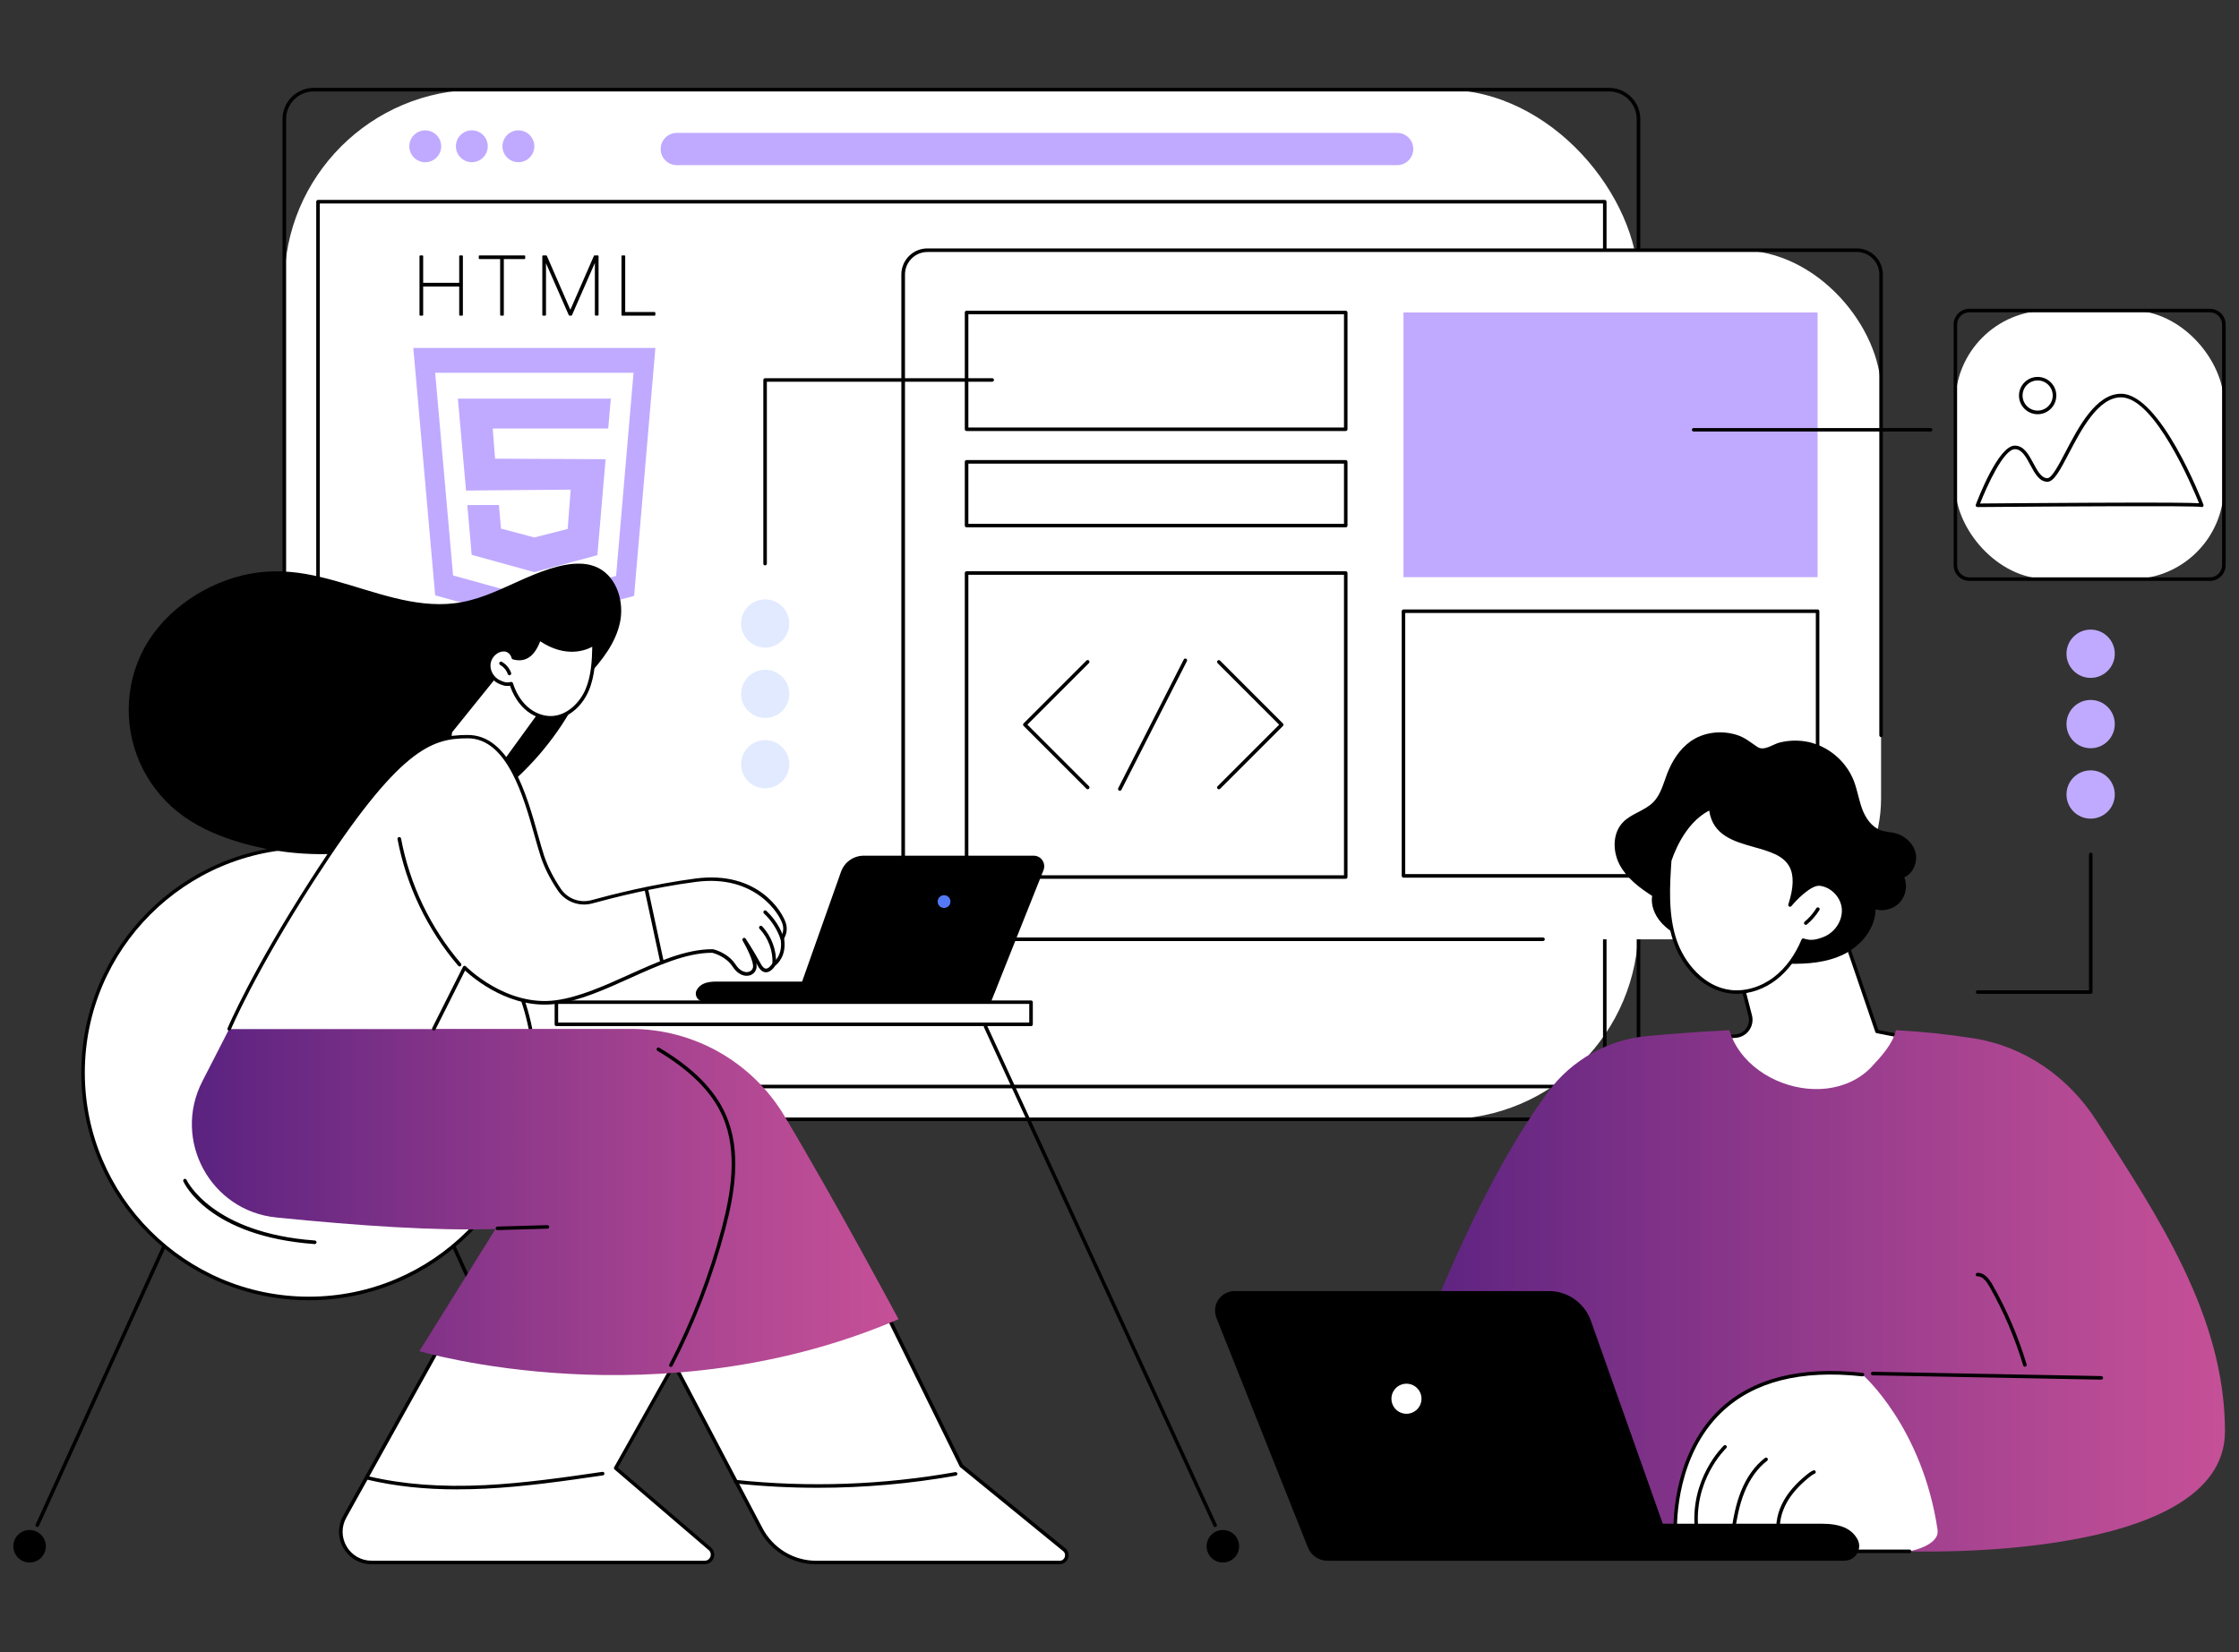 <?xml version="1.0" encoding="UTF-8"?>
<svg id="Layer_1" data-name="Layer 1" xmlns="http://www.w3.org/2000/svg" xmlns:xlink="http://www.w3.org/1999/xlink" viewBox="0 0 420 310">
  <rect x="0" y="0" width="420" height="310" fill="#333333" stroke="none"/>
  <defs>
    <style>
      .cls-1 {
        fill: #e2eaff;
      }

      .cls-2 {
        fill: #fff;
      }

      .cls-3 {
        fill: #5479f7;
      }

      .cls-4 {
        fill: url(#GradientFill_1);
      }

      .cls-5 {
        fill: url(#GradientFill_1-2);
      }

      .cls-6 {
        fill: #c0aaff;
      }
    </style>
    <linearGradient id="GradientFill_1" data-name="GradientFill 1" x1="263.59" y1="242.2" x2="417.37" y2="242.2" gradientUnits="userSpaceOnUse">
      <stop offset="0" stop-color="#5a2280"/>
      <stop offset=".34" stop-color="#823388"/>
      <stop offset=".78" stop-color="#b24893"/>
      <stop offset="1" stop-color="#c55097"/>
    </linearGradient>
    <linearGradient id="GradientFill_1-2" data-name="GradientFill 1" x1="36" y1="225.53" x2="168.56" y2="225.53" xlink:href="#GradientFill_1"/>
  </defs>
  <g id="HTML5_website_development" data-name="HTML5 website development">
    <g>
      <g>
        <rect class="cls-2" x="53.34" y="16.83" width="254.01" height="193.18" rx="36.35" ry="36.35"/>
        <path d="M301.85,210.35H58.84c-3.22,0-5.84-2.62-5.84-5.84V22.33c0-3.22,2.62-5.84,5.84-5.84h243.01c3.22,0,5.84,2.62,5.84,5.84v182.18c0,3.22-2.62,5.84-5.84,5.84ZM58.84,17.16c-2.85,0-5.17,2.32-5.17,5.17v182.18c0,2.85,2.32,5.17,5.17,5.17h243.01c2.85,0,5.17-2.32,5.17-5.17V22.33c0-2.85-2.32-5.17-5.17-5.17H58.84Z"/>
      </g>
      <g>
        <circle class="cls-6" cx="79.77" cy="27.45" r="2.99"/>
        <circle class="cls-6" cx="88.51" cy="27.45" r="2.99" transform="translate(41.46 107.28) rotate(-76.72)"/>
        <circle class="cls-6" cx="97.24" cy="27.45" r="2.99" transform="translate(48.19 115.78) rotate(-76.72)"/>
      </g>
      <path class="cls-6" d="M262.08,30.99H126.96c-1.67,0-3.03-1.36-3.03-3.03s1.36-3.03,3.03-3.03h135.12c1.67,0,3.03,1.36,3.03,3.03s-1.36,3.03-3.03,3.03Z"/>
      <path d="M301.03,204.2H59.65c-.18,0-.33-.15-.33-.33V37.84c0-.18.15-.33.33-.33h241.38c.18,0,.33.15.33.33v166.02c0,.18-.15.33-.33.33ZM59.99,203.53h240.71V38.18H59.99v165.35Z"/>
    </g>
    <g>
      <g>
        <rect class="cls-2" x="169.42" y="46.95" width="183.44" height="129.29" rx="26.43" ry="26.43"/>
        <path d="M289.44,176.57h-115.48c-2.69,0-4.88-2.19-4.88-4.89V51.5c0-2.7,2.19-4.89,4.88-4.89h174.35c2.69,0,4.88,2.19,4.88,4.89v86.47c0,.18-.15.33-.33.33s-.33-.15-.33-.33V51.5c0-2.33-1.89-4.22-4.21-4.22h-174.35c-2.32,0-4.21,1.89-4.21,4.22v120.18c0,2.33,1.89,4.22,4.21,4.22h115.48c.18,0,.33.15.33.33s-.15.33-.33.33Z"/>
        <g>
          <g>
            <rect class="cls-2" x="181.32" y="58.63" width="71.13" height="21.91"/>
            <path d="M252.44,80.87h-71.13c-.18,0-.33-.15-.33-.33v-21.91c0-.18.15-.33.33-.33h71.13c.18,0,.33.15.33.33v21.91c0,.18-.15.33-.33.33ZM181.65,80.21h70.46v-21.24h-70.46v21.24Z"/>
          </g>
          <rect class="cls-6" x="263.27" y="58.63" width="77.68" height="49.66"/>
          <g>
            <rect class="cls-2" x="263.27" y="114.68" width="77.68" height="49.66"/>
            <path d="M340.95,164.67h-77.68c-.18,0-.33-.15-.33-.33v-49.66c0-.18.15-.33.33-.33h77.68c.18,0,.33.15.33.33v49.66c0,.18-.15.33-.33.33ZM263.6,164h77.02v-48.99h-77.02v48.99Z"/>
          </g>
          <g>
            <rect class="cls-2" x="181.32" y="86.65" width="71.13" height="11.96"/>
            <path d="M252.44,98.94h-71.13c-.18,0-.33-.15-.33-.33v-11.96c0-.18.15-.33.33-.33h71.13c.18,0,.33.15.33.33v11.96c0,.18-.15.33-.33.33ZM181.65,98.28h70.46v-11.29h-70.46v11.29Z"/>
          </g>
          <g>
            <rect class="cls-2" x="181.32" y="107.51" width="71.13" height="57.05"/>
            <path d="M252.44,164.89h-71.13c-.18,0-.33-.15-.33-.33v-57.05c0-.18.15-.33.33-.33h71.13c.18,0,.33.15.33.33v57.05c0,.18-.15.33-.33.33ZM181.65,164.22h70.46v-56.38h-70.46v56.38Z"/>
          </g>
          <g>
            <path d="M228.64,148.09c-.09,0-.17-.03-.24-.1-.13-.13-.13-.34,0-.47l11.55-11.55-11.55-11.55c-.13-.13-.13-.34,0-.47.13-.13.34-.13.47,0l11.79,11.79c.13.13.13.34,0,.47l-11.79,11.79c-.07.07-.15.1-.24.1Z"/>
            <path d="M204.04,148.09c-.09,0-.17-.03-.24-.1l-11.79-11.79c-.13-.13-.13-.34,0-.47l11.79-11.79c.13-.13.34-.13.47,0s.13.34,0,.47l-11.55,11.55,11.55,11.55c.13.13.13.34,0,.47-.07.07-.15.1-.24.1Z"/>
            <path d="M210.06,148.38c-.05,0-.1-.01-.15-.04-.16-.08-.23-.28-.15-.45l12.29-24.15c.08-.16.28-.23.45-.15.16.08.23.28.15.45l-12.29,24.15c-.06.12-.18.18-.3.18Z"/>
          </g>
        </g>
      </g>
      <g>
        <g>
          <g>
            <rect class="cls-2" x="366.79" y="58.26" width="50.37" height="50.39" rx="17.31" ry="17.31"/>
            <path d="M414.55,108.99h-45.13c-1.63,0-2.95-1.33-2.95-2.95v-45.15c0-1.63,1.33-2.95,2.95-2.95h45.13c1.63,0,2.95,1.32,2.95,2.95v45.15c0,1.63-1.33,2.95-2.95,2.95ZM369.41,58.6c-1.26,0-2.29,1.03-2.29,2.29v45.15c0,1.26,1.03,2.29,2.29,2.29h45.13c1.26,0,2.29-1.03,2.29-2.29v-45.15c0-1.26-1.03-2.29-2.29-2.29h-45.13Z"/>
          </g>
          <g>
            <path class="cls-2" d="M413.02,94.81s-7.92-20.59-15.16-20.59-11.08,15.84-13.8,15.84-3.17-6.11-6.11-6.11-7.01,10.86-7.01,10.86c0,0,42.07-.38,42.07,0Z"/>
            <path d="M413.02,95.14c-.05,0-.1-.01-.15-.03-1.41-.24-25.76-.11-41.92.03-.11,0-.21-.05-.28-.14-.06-.09-.08-.21-.04-.31.43-1.13,4.24-11.08,7.32-11.08,1.7,0,2.61,1.69,3.48,3.32.77,1.43,1.5,2.79,2.63,2.79.83,0,2.14-2.51,3.41-4.94,2.4-4.6,5.7-10.9,10.39-10.9,7.38,0,15.14,19.96,15.47,20.81.01.04.02.08.02.12,0,.16-.11.3-.27.33-.02,0-.04,0-.06,0ZM377.96,84.28c-2.12,0-5.27,6.97-6.53,10.19,2.18-.02,11.33-.1,20.41-.14,14.65-.07,19.2,0,20.67.09-1.27-3.14-8.33-19.87-14.64-19.87-4.29,0-7.47,6.09-9.8,10.54-1.61,3.08-2.77,5.3-4,5.3-1.53,0-2.39-1.6-3.21-3.14-.82-1.53-1.59-2.97-2.89-2.97Z"/>
          </g>
          <g>
            <circle class="cls-2" cx="382.23" cy="74.22" r="3.17" transform="translate(-.14 .72) rotate(-.11)"/>
            <path d="M382.23,77.72c-1.93,0-3.5-1.57-3.5-3.5s1.57-3.5,3.5-3.5,3.5,1.57,3.5,3.5-1.57,3.5-3.5,3.5ZM382.23,71.38c-1.56,0-2.83,1.27-2.83,2.83s1.27,2.83,2.83,2.83,2.83-1.27,2.83-2.83-1.27-2.83-2.83-2.83Z"/>
          </g>
        </g>
        <path d="M362.15,80.97h-44.45c-.18,0-.33-.15-.33-.33s.15-.33.33-.33h44.45c.18,0,.33.15.33.33s-.15.33-.33.33Z"/>
      </g>
      <g>
        <g>
          <circle class="cls-1" cx="143.53" cy="143.4" r="4.52" transform="translate(-.19 .19) rotate(-.08)"/>
          <circle class="cls-1" cx="143.53" cy="130.2" r="4.52" transform="translate(-.17 .19) rotate(-.08)"/>
          <circle class="cls-1" cx="143.53" cy="116.99" r="4.52" transform="translate(-.16 .19) rotate(-.08)"/>
        </g>
        <path d="M143.52,106.09c-.18,0-.33-.15-.33-.33v-34.47c0-.18.15-.33.33-.33h42.6c.18,0,.33.15.33.33s-.15.33-.33.33h-42.27v34.13c0,.18-.15.33-.33.33Z"/>
      </g>
    </g>
    <g>
      <g>
        <g>
          <path class="cls-2" d="M343.64,168.82l8.45,24.71,5.81,1.13s-8.87,19.25-23.81,16.02c-14.94-3.22-11.66-16.02-11.66-16.02l3.16-.26c1.89-.15,3.19-1.98,2.72-3.81l-3.55-13.76s14.48-11.67,18.88-8.01Z"/>
          <path d="M337.4,211.38c-1.12,0-2.25-.12-3.38-.36-4.88-1.05-8.36-3.22-10.36-6.45-2.87-4.65-1.61-9.77-1.55-9.98.04-.14.15-.24.3-.25l3.16-.26c.8-.06,1.53-.48,2-1.14s.62-1.48.42-2.26l-3.55-13.76c-.03-.13.01-.26.11-.34.6-.48,14.75-11.8,19.31-8,.05.04.08.09.1.15l8.39,24.53,5.62,1.09c.1.02.19.08.23.18.05.09.05.2,0,.29-.02.05-2.29,4.91-6.36,9.31-4.44,4.8-9.38,7.27-14.45,7.27ZM322.7,194.97c-.21,1.03-.87,5.37,1.53,9.24,1.9,3.07,5.24,5.13,9.93,6.14,13.35,2.88,21.9-12.78,23.25-15.45l-5.38-1.05c-.12-.02-.21-.11-.25-.22l-8.42-24.62c-3.98-3.07-16.61,6.67-18.22,7.93l3.5,13.55c.25.97.06,2-.52,2.82-.58.82-1.49,1.33-2.49,1.41l-2.91.24Z"/>
        </g>
        <g>
          <path d="M340.1,139.45c3.43,1.03,6.32,3.69,7.63,7.02.67,1.71.94,3.55,1.57,5.28.64,1.72,1.77,3.41,3.5,4.03.87.31,1.81.33,2.7.55,1.79.45,3.37,1.84,3.82,3.63.44,1.79-.42,3.89-2.1,4.65.62,1.55.29,3.44-.82,4.68-1.12,1.24-2.96,1.78-4.57,1.33-.06,3.59-2.68,6.78-5.89,8.39-3.21,1.61-6.93,1.9-10.52,1.81-6.81-.16-13.66-1.59-19.69-4.75-1.56-.82-3.09-1.77-4.23-3.11-1.14-1.34-1.86-3.13-1.59-4.87-2.4-1.53-4.76-3.33-6.09-5.84-1.33-2.52-1.36-5.91.61-7.96,1.59-1.66,4.11-2.16,5.72-3.8,1.39-1.43,1.87-3.48,2.59-5.35.9-2.33,2.29-4.53,4.32-6,2.47-1.78,5.79-2.15,8.67-1.27,1.57.48,2.6,1.39,3.92,2.27,1.28.86,2.89-.52,4.25-.84,2.03-.49,4.2-.46,6.21.14Z"/>
          <g>
            <g>
              <path class="cls-2" d="M338.26,176.4c-1.14,2.76-2.87,5.33-5.24,7.16-2.37,1.83-5.41,2.86-8.38,2.52-4.97-.58-8.87-4.9-10.45-9.64-1.59-4.75-1.31-9.89-.98-14.88,0,0,2.14-7.5,7.71-9.98,1.06,10.91,19.84,2.86,14.87,18.21,0,0,3.43-4.16,5.6-3.93,2.35.25,4.32,2.37,4.45,4.73.13,2.36-1.47,4.66-3.67,5.52-1.24.48-2.45.81-3.91.28Z"/>
              <path d="M325.77,186.47c-.4,0-.79-.02-1.18-.07-4.7-.55-8.91-4.42-10.73-9.87-1.67-4.99-1.29-10.54-.99-15.01,0-.02,0-.05.01-.07.09-.31,2.24-7.68,7.9-10.19.1-.04.21-.04.3.02.09.05.15.15.16.26.45,4.61,4.12,5.64,8,6.74,2.82.79,5.74,1.62,7.02,4.01.82,1.53.9,3.57.24,6.21,1.22-1.26,3.33-3.13,4.92-2.96,2.48.27,4.61,2.53,4.75,5.04.13,2.46-1.5,4.92-3.89,5.85-1.07.42-2.34.82-3.84.38-1.26,2.92-3.06,5.34-5.22,7.01-2.22,1.72-4.88,2.65-7.45,2.65ZM313.53,161.61c-.29,4.4-.66,9.87.96,14.72,1.43,4.27,5.12,8.83,10.17,9.42,2.74.32,5.71-.58,8.14-2.45,2.14-1.65,3.92-4.08,5.14-7.02.07-.16.25-.25.42-.19,1.29.46,2.36.23,3.68-.28,2.13-.83,3.58-3.01,3.46-5.19-.12-2.2-1.98-4.18-4.15-4.42-1.63-.17-4.39,2.69-5.31,3.81-.1.12-.28.16-.42.08-.14-.08-.21-.24-.16-.39,1.01-3.14,1.08-5.45.21-7.08-1.15-2.14-3.81-2.89-6.62-3.68-3.8-1.07-7.74-2.18-8.43-6.85-4.89,2.47-6.95,9.02-7.11,9.54Z"/>
            </g>
            <path d="M338.74,173.53c-.1,0-.19-.04-.26-.12-.12-.14-.1-.35.04-.47.87-.73,1.61-1.58,2.2-2.54.1-.16.3-.2.46-.11.16.1.2.3.11.46-.63,1.02-1.42,1.93-2.34,2.7-.06.05-.14.08-.21.08Z"/>
          </g>
        </g>
      </g>
      <g>
        <path class="cls-4" d="M290.42,204.84c4.42-5.97,11.18-9.77,18.58-10.45,4.21-.39,9.5-.8,15.39-1.1.32,1.06.78,2.09,1.37,3.06,1.71,2.81,4.38,4.97,7.36,6.32,2.98,1.34,6.32,1.95,9.58,1.56,3.19-.39,6.23-1.74,8.43-4.12,1.8-1.94,3.96-4.28,4.51-6.82,5.35.3,9.56.75,14.58,1.53,9.58,1.5,17.82,7.3,23.05,15.46,11.41,17.8,24.1,36.6,24.1,58.28,0,24.65-59.18,22.51-59.18,22.51h-57.7l-36.9-31.35s11.48-34.15,26.83-54.88Z"/>
        <g>
          <path class="cls-2" d="M363.45,287.06c.44,2.94-5.26,4.01-5.26,4.01h-17.65l-26.29-3.38s-2.05-33.87,35.12-29.78c0,0,11.22,9.76,14.09,29.15Z"/>
          <path d="M358.19,291.4h-17.65s-.03,0-.04,0l-26.29-3.38c-.16-.02-.28-.15-.29-.31,0-.14-.75-14.34,8.61-23.25,6.15-5.85,15.19-8.17,26.88-6.88.18.02.31.18.29.37-.02.18-.18.31-.37.29-11.48-1.26-20.34.99-26.34,6.7-8.42,8.02-8.47,20.46-8.41,22.46l25.99,3.34h17.63c.18,0,.33.15.33.33s-.15.33-.33.33Z"/>
          <path d="M333.61,288.16c-.16,0-.31-.12-.33-.29-.29-2.02.17-4.26,1.32-6.3.94-1.68,2.33-3.26,4.24-4.82.38-.32.8-.64,1.3-.86.17-.07.37,0,.44.17.07.17,0,.37-.17.44-.42.18-.8.48-1.14.76-1.84,1.51-3.18,3.03-4.08,4.63-1.07,1.91-1.52,4-1.24,5.88.03.18-.1.35-.28.38-.02,0-.03,0-.05,0Z"/>
          <path d="M325.11,287.67s-.03,0-.05,0c-.18-.03-.31-.19-.28-.38.32-2.28.79-4.96,1.8-7.48,1.06-2.65,2.61-4.81,4.5-6.26.15-.11.36-.08.47.06.11.15.08.36-.06.47-1.8,1.38-3.28,3.45-4.29,5.98-.98,2.45-1.44,5.08-1.76,7.32-.02.17-.17.29-.33.29Z"/>
          <path d="M318.3,287.67c-.17,0-.31-.12-.33-.29-1.18-9.91,5.33-16.09,5.39-16.15.13-.13.35-.12.47.02.13.13.12.35-.02.47-.06.06-6.33,6.03-5.19,15.59.02.18-.11.35-.29.37-.01,0-.03,0-.04,0Z"/>
        </g>
        <g>
          <path d="M250.04,292.83h95.9c.57,0,1.14-.15,1.6-.47,1.1-.75,1.48-2.1,1.04-3.26-1.13-2.37-3.47-3.21-6.92-3.21h-97.91l1.27,3.45c.78,2.09,2.79,3.48,5.02,3.48Z"/>
          <path d="M245.36,290.39l-17.14-43.02c-.35-.88-.4-1.86-.07-2.75.56-1.46,1.94-2.38,3.44-2.38h58.94c3.55,0,6.72,2.24,7.9,5.59l15.94,45h-65.41c-1.58,0-3-.96-3.59-2.43Z"/>
          <circle class="cls-2" cx="263.83" cy="262.44" r="2.82"/>
        </g>
        <path d="M394.16,258.86h0l-42.88-.81c-.18,0-.33-.16-.33-.34,0-.18.16-.33.34-.33l42.88.81c.18,0,.33.16.33.34,0,.18-.15.33-.33.33Z"/>
        <path d="M379.84,256.43c-.14,0-.28-.09-.32-.24-1.55-5.15-3.68-10.14-6.34-14.81-.47-.82-1.19-1.9-2.17-1.9-.02,0-.04,0-.06,0-.18,0-.33-.14-.33-.32,0-.18.14-.34.32-.34,1.36-.05,2.26,1.25,2.82,2.23,2.69,4.72,4.84,9.75,6.4,14.95.05.18-.05.36-.22.42-.03,0-.06.01-.1.01Z"/>
      </g>
    </g>
    <g>
      <g>
        <circle class="cls-6" cx="392.17" cy="122.66" r="4.53"/>
        <circle class="cls-6" cx="392.17" cy="135.86" r="4.53"/>
        <circle class="cls-6" cx="392.17" cy="149.07" r="4.53"/>
      </g>
      <path d="M392.19,186.47h-21.23c-.18,0-.33-.15-.33-.33s.15-.33.33-.33h20.9v-25.5c0-.18.15-.33.33-.33s.33.15.33.33v25.83c0,.18-.15.33-.33.33Z"/>
    </g>
    <g>
      <g>
        <path d="M86.69,47.92h-.41c-.08,0-.14.06-.14.14v5.01h-6.76v-5.01c0-.08-.06-.14-.14-.14h-.41c-.08,0-.14.06-.14.14v11.03c0,.08.06.14.14.14h.41c.08,0,.14-.06.14-.14v-5.33h6.76v5.33c0,.08.06.14.14.14h.41c.08,0,.14-.06.14-.14v-11.03c0-.08-.06-.14-.14-.14Z"/>
        <path d="M98.39,47.92h-8.44c-.08,0-.14.06-.14.14v.41c0,.08.06.14.14.14h3.87v10.48c0,.08.06.14.14.14h.41c.08,0,.14-.06.14-.14v-10.48h3.87c.08,0,.14-.06.14-.14v-.41c0-.08-.06-.14-.14-.14Z"/>
        <path d="M112.14,47.92h-.6c-.06,0-.11.03-.13.08l-4.42,10.13-4.41-10.13c-.02-.05-.07-.08-.13-.08h-.58c-.08,0-.14.06-.14.14v11.03c0,.08.06.14.14.14h.41c.08,0,.14-.06.14-.14v-9.7l4.28,9.75c.02.05.07.08.13.08h.33c.06,0,.11-.03.13-.08l4.3-9.81v9.75c0,.08.06.14.14.14h.41c.08,0,.14-.06.14-.14v-11.03c0-.08-.06-.14-.14-.14Z"/>
        <path d="M122.8,58.54h-5.52v-10.48c0-.08-.06-.14-.14-.14h-.42c-.08,0-.14.06-.14.14v11.03c0,.08.06.14.14.14h6.07c.08,0,.14-.06.14-.14v-.41c0-.08-.06-.14-.14-.14Z"/>
      </g>
      <g>
        <polygon class="cls-6" points="77.53 65.29 122.94 65.29 118.95 111.81 100.23 116.85 81.63 111.7 77.53 65.29"/>
        <polygon class="cls-2" points="81.63 69.94 118.84 69.94 115.57 108.06 100.23 112.19 84.99 107.97 81.63 69.94"/>
        <polygon class="cls-6" points="85.89 74.79 114.58 74.79 114.09 80.41 92.43 80.41 92.87 86.06 113.6 86.16 112.06 104.17 100.23 107.35 88.48 104.1 87.66 94.76 93.59 94.75 93.98 99.18 100.23 100.84 106.49 99.24 107.05 91.87 87.42 92.04 85.89 74.79"/>
      </g>
    </g>
    <g>
      <g>
        <path d="M183.91,187.91h-51.86c-.31,0-.61-.08-.87-.25-.59-.41-.8-1.14-.56-1.76.61-1.28,1.88-1.73,3.74-1.73h52.95l-.69,1.87c-.42,1.13-1.51,1.88-2.72,1.88Z"/>
        <path d="M185.92,187.91l9.82-24.64c.24-.61.17-1.3-.2-1.85s-.98-.87-1.64-.87h-31.87c-1.92,0-3.63,1.21-4.27,3.02l-8.62,24.33h36.79Z"/>
        <circle class="cls-3" cx="177.09" cy="169.16" r="1.2"/>
      </g>
      <g>
        <g>
          <circle class="cls-2" cx="57.94" cy="201.26" r="42.36"/>
          <path d="M57.94,243.96c-23.54,0-42.69-19.15-42.69-42.69s19.15-42.69,42.69-42.69,42.7,19.15,42.7,42.69-19.15,42.69-42.7,42.69ZM57.94,159.23c-23.17,0-42.03,18.85-42.03,42.03s18.85,42.03,42.03,42.03,42.03-18.85,42.03-42.03-18.85-42.03-42.03-42.03Z"/>
        </g>
        <path d="M59.03,233.42s-.02,0-.02,0c-19.78-1.43-24.43-11.34-24.62-11.77-.08-.17,0-.36.17-.44.17-.08.36,0,.44.17.04.1,4.72,9.97,24.06,11.37.18.01.32.17.31.36-.01.18-.16.31-.33.31Z"/>
        <g>
          <path d="M7,286.51s-.09,0-.14-.03c-.17-.08-.24-.27-.17-.44l23.81-52.39c.08-.17.27-.24.44-.17.17.08.24.27.17.44l-23.81,52.39c-.06.12-.18.2-.3.2Z"/>
          <circle cx="5.55" cy="290.12" r="3.05"/>
        </g>
        <g>
          <path d="M108.89,286.51c-.13,0-.25-.07-.3-.2l-23.81-52.39c-.08-.17,0-.37.17-.44.17-.08.36,0,.44.17l23.81,52.39c.08.17,0,.37-.17.44-.04.02-.09.03-.14.03Z"/>
          <g>
            <circle cx="110.34" cy="290.12" r="3.05"/>
            <path class="cls-1" d="M110.34,293.34c-1.77,0-3.21-1.44-3.21-3.21s1.44-3.21,3.21-3.21,3.21,1.44,3.21,3.21-1.44,3.21-3.21,3.21ZM110.34,287.24c-1.59,0-2.88,1.29-2.88,2.88s1.29,2.88,2.88,2.88,2.88-1.29,2.88-2.88-1.29-2.88-2.88-2.88Z"/>
          </g>
        </g>
      </g>
      <g>
        <path d="M227.94,286.51c-.13,0-.25-.07-.3-.19l-43.07-93.59c-.08-.17,0-.37.16-.44.17-.08.37,0,.44.16l43.07,93.59c.08.17,0,.37-.16.44-.05.02-.09.03-.14.03Z"/>
        <circle cx="229.39" cy="290.12" r="3.05"/>
      </g>
      <g>
        <rect class="cls-2" x="104.37" y="188.03" width="89.04" height="4.16"/>
        <path d="M193.41,192.53h-89.04c-.18,0-.33-.15-.33-.33v-4.16c0-.18.15-.33.33-.33h89.04c.18,0,.33.15.33.33v4.16c0,.18-.15.33-.33.33ZM104.7,191.86h88.37v-3.5h-88.37v3.5Z"/>
      </g>
      <g>
        <path d="M114.01,107.87c-2.88-2.96-7.23-2.28-10.8-1.17-4.16,1.3-7.98,3.47-12.06,4.99-1.93.72-3.92,1.27-5.98,1.51-1.85.22-3.73.19-5.59,0-3.79-.39-7.47-1.46-11.1-2.56-3.65-1.1-7.3-2.27-11.07-2.94-3.97-.7-7.98-.71-11.91.25-8.01,1.96-15.63,7.42-19.13,15.01-3.36,7.29-2.89,15.87,1.22,22.76,2,3.35,4.79,6.2,8.09,8.28,3.59,2.27,7.68,3.71,11.79,4.72,8.23,2.02,16.93,2.05,25.18.14,7.78-1.8,15.07-5.33,21.3-10.32,5.9-4.73,10.8-10.68,14.29-17.39.73-1.4,1.39-2.84,1.98-4.3,2.66-2.89,5.29-6.19,6.09-10.12.62-3.04-.09-6.59-2.3-8.86Z"/>
        <g>
          <g>
            <path class="cls-2" d="M85.34,136.29l6.79-8.66c.48-.61,4.11-1.88,4.68-1.36l3.43,6.91c.49.45.56,1.19.18,1.73l-4.99,7.12c-.85,1.21-2.3,1.86-3.77,1.68-1.87-.23-4.39-1.15-6.43-4.1-.7-1.01-.65-2.36.11-3.32Z"/>
            <path d="M84.55,137.51c-.07,0-.15-.02-.21-.07-.14-.12-.17-.33-.05-.47l8.21-10.19c.12-.14.33-.17.47-.05.14.12.17.33.05.47l-8.21,10.19c-.07.08-.16.12-.26.12Z"/>
            <path d="M94.74,143.25c-.07,0-.14-.02-.2-.06-.15-.11-.18-.32-.07-.47l6.4-8.81c.11-.15.32-.18.47-.07.15.11.18.32.07.47l-6.4,8.81c-.07.09-.17.14-.27.14Z"/>
          </g>
          <g>
            <g>
              <path class="cls-2" d="M96.3,123.41s-.31-1.44-1.74-1.5c-1.4-.06-2.67,1.19-2.87,2.58-.19,1.39.64,2.83,1.9,3.44.71.35,1.41.6,2.3.36.54,1.69,1.43,3.3,2.74,4.49,1.31,1.2,3.06,1.96,4.83,1.91,2.97-.09,5.48-2.45,6.66-5.18,1.17-2.73,1.27-5.78,1.32-8.75,0,0-4.26,3.3-10.28-.95-.95,2.79-2.45,4.27-4.86,3.6Z"/>
              <path d="M103.28,135.02c-1.71,0-3.48-.72-4.87-2-1.19-1.09-2.13-2.59-2.74-4.35-.9.14-1.61-.15-2.22-.45-1.42-.69-2.29-2.29-2.08-3.79.23-1.62,1.69-2.93,3.21-2.86,1.19.05,1.78.95,1.99,1.56,1.97.46,3.33-.63,4.28-3.43.03-.1.11-.18.21-.21.1-.03.21-.02.3.04,5.75,4.06,9.84.99,9.88.96.1-.08.24-.09.35-.03.11.06.19.18.18.3-.05,2.67-.1,5.99-1.35,8.88-1.37,3.18-4.1,5.29-6.95,5.38-.06,0-.13,0-.19,0ZM95.9,127.95c.14,0,.27.09.32.23.56,1.78,1.48,3.28,2.65,4.35,1.32,1.21,2.99,1.87,4.59,1.82,2.95-.09,5.32-2.57,6.36-4.98,1.1-2.56,1.23-5.52,1.28-8.02-1.34.72-5.03,2.11-9.77-1.03-1.09,2.9-2.81,4.04-5.12,3.4-.12-.03-.21-.13-.24-.25-.01-.05-.29-1.19-1.42-1.24-1.17-.04-2.34,1.02-2.52,2.29-.17,1.23.55,2.53,1.71,3.1.74.36,1.32.54,2.06.34.03,0,.06-.01.09-.01Z"/>
            </g>
            <path d="M95.57,126.7c-.14,0-.27-.09-.32-.23-.25-.72-.77-1.34-1.43-1.71-.16-.09-.22-.29-.13-.45.09-.16.29-.22.45-.13.8.45,1.44,1.21,1.74,2.08.06.17-.03.36-.21.42-.04.01-.07.02-.11.02Z"/>
          </g>
          <path d="M111.28,121.21c-.12,0-.24-.07-.3-.18-.08-.17-.01-.37.15-.45.8-.4,1.48-.99,1.99-1.72.1-.15.31-.19.46-.09.15.1.19.31.09.46-.57.82-1.34,1.5-2.24,1.94-.05.02-.1.03-.15.03Z"/>
        </g>
        <g>
          <g>
            <g>
              <path class="cls-2" d="M86.47,245.41l-21.81,39.19c-2.14,3.84.64,8.57,5.04,8.57h62.5c1.36,0,1.98-1.69.95-2.57l-17.66-15.13,18.17-32.36-47.19,2.3Z"/>
              <path d="M132.2,293.5h-62.5c-2.18,0-4.15-1.12-5.26-3.01-1.11-1.88-1.13-4.15-.07-6.06l21.81-39.19c.06-.1.16-.17.27-.17l47.19-2.3c.12,0,.24.05.3.16.06.1.07.23,0,.34l-18.04,32.12,17.45,14.95c.58.49.78,1.27.52,1.98s-.92,1.17-1.68,1.17ZM86.68,245.73l-21.72,39.03c-.95,1.7-.92,3.72.06,5.39.99,1.68,2.74,2.68,4.68,2.68h62.5c.58,0,.92-.38,1.06-.74.13-.36.12-.87-.32-1.25l-17.66-15.13c-.12-.1-.15-.28-.07-.42l17.88-31.83-46.4,2.26Z"/>
            </g>
            <path d="M85.83,279.45c-6.2,0-11.77-.6-16.9-1.82-.18-.04-.29-.22-.25-.4.04-.18.22-.29.4-.25,6.47,1.53,13.64,2.08,21.93,1.67,7.37-.37,14.8-1.44,21.99-2.49.18-.03.35.1.38.28.03.18-.1.35-.28.38-7.2,1.05-14.65,2.13-22.05,2.49-1.79.09-3.53.13-5.23.13Z"/>
          </g>
          <g>
            <g>
              <path class="cls-2" d="M118.07,239.98l24.68,46.92c2.03,3.85,6.02,6.27,10.38,6.27h45.64c1.28,0,1.85-1.6.86-2.41l-19.29-15.74-14.11-28.73-48.15-6.31Z"/>
              <path d="M198.76,293.5h-45.64c-4.49,0-8.58-2.47-10.67-6.44l-24.68-46.92c-.06-.11-.05-.24.02-.35.07-.1.19-.16.32-.14l48.15,6.3c.11.01.21.08.26.18l14.08,28.66,19.23,15.7c.56.46.77,1.19.52,1.88-.24.68-.87,1.12-1.59,1.12ZM118.67,240.4l24.38,46.35c1.98,3.76,5.84,6.09,10.08,6.09h45.64c.53,0,.85-.35.96-.68.12-.33.1-.8-.32-1.14l-19.29-15.74s-.07-.07-.09-.11l-14.04-28.57-47.33-6.2Z"/>
            </g>
            <path d="M153.45,279.15c-5.17,0-10.34-.27-15.49-.81-.18-.02-.32-.18-.3-.37.02-.18.18-.32.37-.3,13.73,1.45,27.58.95,41.17-1.46.18-.03.35.09.39.27.03.18-.09.35-.27.39-8.55,1.52-17.21,2.28-25.87,2.28Z"/>
          </g>
          <g>
            <path class="cls-5" d="M78.68,253.51s44.76,13.36,89.87-5.99c0,0-11.69-21.9-21.42-38.16-6.06-10.12-16.99-16.31-28.78-16.31H43l-5.06,9.87c-5.64,11.02,1.56,24.27,13.88,25.51,15.7,1.59,29.9,2.52,41.12,2.17l-14.26,22.9Z"/>
            <path d="M125.85,256.49c-.05,0-.1-.01-.15-.04-.16-.08-.23-.29-.14-.45,4.19-8.12,7.5-16.71,9.83-25.55,1.64-6.22,3.14-14.23.14-21.04-2.01-4.55-6-8.55-12.2-12.25-.16-.09-.21-.3-.12-.46.09-.16.3-.21.46-.12,6.32,3.77,10.4,7.87,12.47,12.55,3.09,7,1.57,15.15-.1,21.48-2.35,8.88-5.67,17.52-9.89,25.68-.06.11-.18.18-.3.18Z"/>
            <path d="M93.31,230.8c-.18,0-.33-.14-.33-.32,0-.18.14-.34.32-.34l9.38-.27c.18,0,.34.14.34.32,0,.18-.14.34-.32.34l-9.38.27h0Z"/>
          </g>
        </g>
        <g>
          <path class="cls-2" d="M43,193.06h38.39l5.77-11.49s7.57,7.79,17.22,6.46c9.65-1.33,20.2-9.65,29.29-9.57,0,0,2.63.56,4.05,2.74,1.42,2.18,3.5,1.85,3.85.47s-1.98-5.33-1.98-5.33c0,0,1.22,1.78,2.89,4.79,1.29,2.32,2.7-.16,2.7-.16,0,0,2.19-1.44,1.56-4.95,0,0,.81-1.09.4-2.59-.41-1.5-4.71-9.8-16.59-8.26-7.78,1.01-15.26,2.88-19.49,4.05-2.32.64-4.78-.27-6.13-2.27-1.13-1.67-2.37-3.86-3.17-6.27-2.16-6.49-4.85-22.44-13.99-22.45-6.89,0-12.97,1.81-29.16,26.93-11.18,17.35-15.59,27.88-15.59,27.88Z"/>
          <path d="M43,193.39s-.09,0-.13-.03c-.17-.07-.25-.27-.18-.44.04-.11,4.55-10.76,15.62-27.93,16.18-25.11,22.41-27.09,29.41-27.09h.04c7.91,0,11.09,11.37,13.19,18.88.41,1.47.77,2.74,1.12,3.79.67,2.01,1.72,4.09,3.13,6.19,1.26,1.88,3.58,2.73,5.76,2.13,3.88-1.07,11.58-3.02,19.54-4.06,11.72-1.53,16.36,6.32,16.95,8.5.37,1.35-.16,2.4-.37,2.75.53,3.28-1.28,4.82-1.66,5.1-.18.28-.84,1.25-1.73,1.25h0c-.57,0-1.08-.39-1.51-1.16-.11-.19-.21-.38-.32-.57.08.4.09.75.02,1.03-.18.7-.74,1.21-1.47,1.33-1.06.18-2.18-.46-2.99-1.7-1.25-1.92-3.52-2.52-3.81-2.59-4.83-.03-10.23,2.41-15.46,4.77-4.55,2.05-9.26,4.18-13.74,4.8-8.57,1.18-15.58-4.77-17.17-6.24l-5.56,11.08c-.08.16-.28.23-.45.15-.16-.08-.23-.28-.15-.45l5.77-11.49c.05-.1.14-.16.25-.18.11-.02.21.02.29.1.07.08,7.57,7.65,16.93,6.36,4.39-.6,9.05-2.71,13.56-4.74,5.31-2.4,10.78-4.87,15.78-4.83.02,0,.04,0,.07,0,.11.02,2.78.61,4.26,2.88.77,1.19,1.71,1.5,2.32,1.4.47-.08.82-.39.93-.84.23-.91-1.07-3.6-1.94-5.07-.09-.15-.04-.35.11-.45.15-.1.35-.06.45.09.01.02,1.25,1.83,2.9,4.81.21.37.54.82.93.82h0c.52,0,1.04-.71,1.19-.98.03-.05.06-.08.11-.11.08-.05,1.99-1.38,1.42-4.61-.02-.09,0-.18.06-.26.03-.04.71-.99.35-2.3-.53-1.94-5.09-9.46-16.23-8.02-7.92,1.03-15.58,2.97-19.45,4.04-2.46.68-5.07-.29-6.49-2.4-1.44-2.14-2.53-4.28-3.21-6.35-.35-1.06-.71-2.34-1.13-3.82-2.05-7.32-5.15-18.39-12.55-18.4h-.04c-6.79,0-12.85,1.95-28.85,26.78-11.04,17.13-15.52,27.73-15.56,27.83-.05.13-.18.2-.31.2Z"/>
          <path d="M145.24,181.15s-.01,0-.02,0c-.18,0-.33-.17-.32-.35.12-2.37-.79-4.82-2.42-6.54-.13-.13-.12-.34.01-.47.13-.13.34-.12.47.01,1.76,1.85,2.73,4.48,2.61,7.03,0,.18-.16.32-.33.32Z"/>
          <path d="M146.75,176.49c-.14,0-.27-.09-.32-.23-.62-1.86-1.7-3.54-3.13-4.87-.13-.13-.14-.34-.02-.47.13-.14.34-.14.47-.02,1.52,1.41,2.66,3.18,3.31,5.15.06.17-.04.36-.21.42-.03.01-.07.02-.1.02Z"/>
          <path d="M124.19,180.88c-.15,0-.29-.11-.33-.26l-2.96-13.75c-.04-.18.08-.36.26-.4.18-.04.36.08.4.26l2.96,13.75c.04.18-.08.36-.26.4-.02,0-.05,0-.07,0Z"/>
          <path d="M86.21,181.33c-.09,0-.19-.04-.25-.12-5.79-6.78-9.73-14.99-11.39-23.76-.03-.18.08-.36.27-.39.18-.03.36.08.39.27,1.63,8.65,5.52,16.76,11.24,23.45.12.14.1.35-.04.47-.06.05-.14.08-.22.08Z"/>
        </g>
      </g>
    </g>
  </g>
</svg>